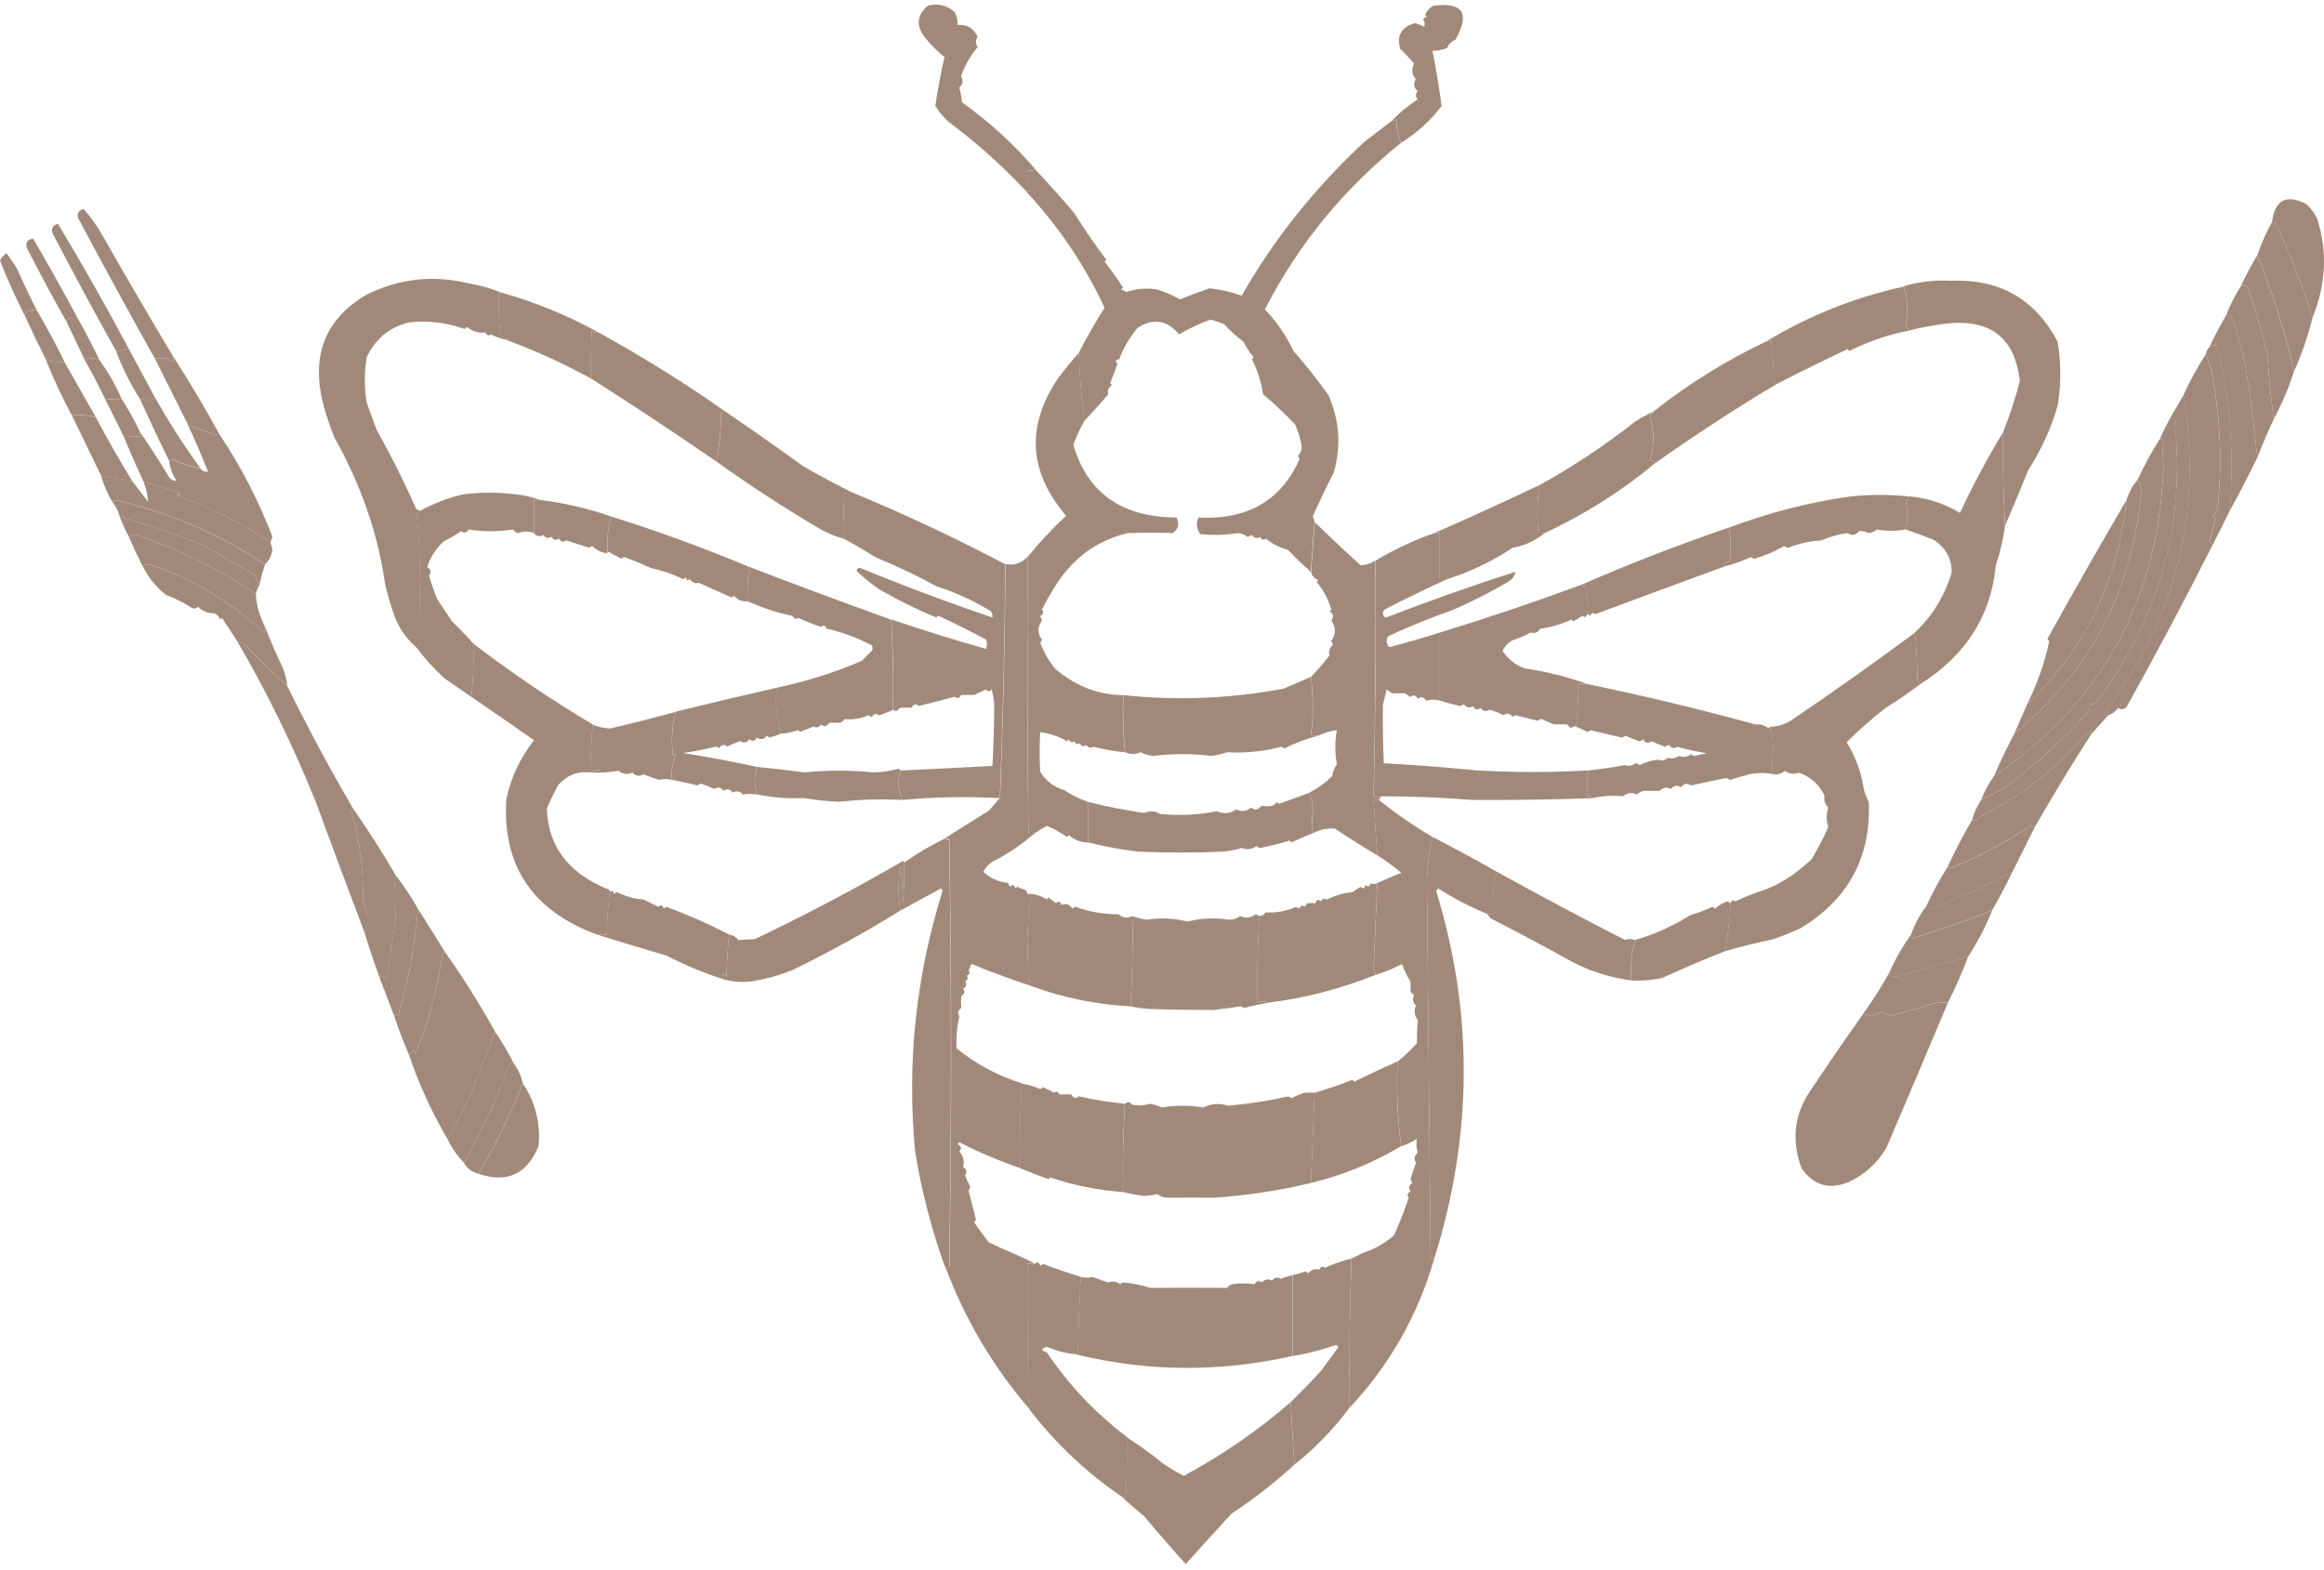 <svg width="342" height="231" viewBox="0 0 342 231" fill="none" xmlns="http://www.w3.org/2000/svg">
<path fill-rule="evenodd" clip-rule="evenodd" d="M152.276 24.802C152.086 25.042 151.808 25.143 151.467 25.068C151.113 25.169 151.075 25.902 151.328 27.241C151.985 27.886 151.846 28.151 150.924 28.05C147.436 24.335 143.645 20.948 139.539 17.89C138.806 17.195 138.174 16.425 137.643 15.591C137.997 13.177 138.439 10.789 138.995 8.413C137.972 7.579 137.024 6.619 136.152 5.57C134.762 3.814 134.901 2.234 136.556 0.832C138.048 0.465 139.362 0.781 140.486 1.78C140.815 2.373 140.954 3.005 140.891 3.675C142.293 3.561 143.291 4.155 143.873 5.431C143.532 5.911 143.532 6.417 143.873 6.922C142.736 8.287 141.927 9.74 141.434 11.257C141.8 11.863 141.712 12.406 141.169 12.887C141.371 13.594 141.497 14.315 141.573 15.06C145.528 17.878 149.091 21.138 152.276 24.815" fill="#A18979"/>
<path fill-rule="evenodd" clip-rule="evenodd" d="M206.195 21.011C205.714 19.962 205.487 18.787 205.512 17.486C205.335 17.688 205.108 17.776 204.83 17.751C205.967 16.576 207.231 15.54 208.621 14.63C208.279 14.238 208.279 13.834 208.621 13.417C208.039 12.899 207.951 12.318 208.355 11.661C207.761 10.966 207.673 10.195 208.09 9.361C207.471 8.603 206.788 7.882 206.056 7.187C205.487 5.241 206.22 3.978 208.216 3.397C208.696 3.523 209.151 3.7 209.568 3.94C209.733 3.561 209.682 3.207 209.429 2.853C209.568 2.664 209.758 2.525 209.973 2.449C209.884 2.36 209.796 2.272 209.707 2.184C210.074 1.451 210.516 1.008 211.059 0.832C215.305 0.313 216.354 1.981 214.18 5.848C213.599 6.075 213.182 6.48 212.967 7.061C212.272 7.352 211.552 7.491 210.794 7.465C211.35 10.195 211.792 12.912 212.146 15.59C210.516 17.764 208.532 19.571 206.182 21.011" fill="#A18979"/>
<path fill-rule="evenodd" clip-rule="evenodd" d="M25.474 52.45C25.538 53.398 25.31 53.486 24.792 52.716C24.084 52.741 23.402 52.741 22.758 52.716C18.942 45.905 15.201 39.043 11.511 32.119C11.297 31.386 11.562 30.931 12.32 30.767C13.356 31.929 14.254 33.193 15.024 34.558C18.449 40.56 21.924 46.524 25.462 52.438" fill="#A18979"/>
<path fill-rule="evenodd" clip-rule="evenodd" d="M18.966 51.364C18.322 51.503 17.69 51.591 17.071 51.629C13.886 45.943 10.765 40.156 7.72 34.292C7.518 33.585 7.796 33.13 8.529 32.94C12.168 38.98 15.643 45.121 18.966 51.364Z" fill="#A18979"/>
<path fill-rule="evenodd" clip-rule="evenodd" d="M206.195 21.012C197.742 27.785 191.057 35.96 186.142 45.526C187.86 47.333 189.263 49.367 190.337 51.629C192.157 53.714 193.875 55.887 195.48 58.136C197.122 61.826 197.388 65.617 196.288 69.521C195.189 71.657 194.153 73.818 193.167 76.029C193.332 76.282 193.433 76.547 193.433 76.838C193.256 79.276 193.066 81.715 192.889 84.154C191.714 83.105 190.577 82.031 189.503 80.906C188.404 80.629 187.317 80.085 186.255 79.276C185.94 79.542 185.674 79.441 185.447 79.011C184.992 79.314 184.588 79.226 184.234 78.746C184.019 78.859 183.791 78.948 183.551 79.011C183.134 78.645 182.629 78.468 182.06 78.468C180.266 78.746 178.459 78.796 176.639 78.607C176.071 77.836 175.982 77.027 176.374 76.168C183.602 76.534 188.568 73.641 191.272 67.5C191.146 67.386 191.057 67.247 191.007 67.095C191.398 66.678 191.575 66.186 191.55 65.604C191.373 64.568 191.057 63.519 190.602 62.483C189.111 60.904 187.532 59.413 185.864 58.01C185.611 56.279 185.08 54.56 184.234 52.867L184.499 52.602C183.905 51.907 183.412 51.149 183.008 50.302C181.959 49.531 181.012 48.672 180.165 47.724C179.508 47.434 178.838 47.206 178.131 47.042C176.513 47.623 174.984 48.343 173.518 49.203C171.749 47.093 169.715 46.777 167.415 48.255C166.189 49.721 165.292 51.262 164.711 52.867C164.155 52.956 164.054 53.183 164.446 53.55C164.105 54.51 163.751 55.458 163.359 56.393C163.447 56.481 163.536 56.569 163.637 56.658C163.119 57.05 162.929 57.505 163.094 58.01C161.956 59.375 160.781 60.676 159.568 61.94C159.139 58.604 158.873 55.255 158.76 51.919C159.922 49.645 161.186 47.434 162.55 45.285C159.581 38.93 155.689 33.193 150.9 28.075C151.822 28.176 151.961 27.911 151.304 27.267C151.039 25.927 151.089 25.207 151.443 25.093C151.797 25.156 152.062 25.068 152.252 24.828C154.223 26.938 156.169 29.099 158.077 31.335C159.556 33.711 161.135 36.011 162.816 38.247C162.727 38.336 162.639 38.424 162.55 38.513C163.523 39.738 164.42 41.002 165.254 42.303C165.166 42.392 165.078 42.48 164.989 42.569C165.254 42.708 165.532 42.834 165.798 42.973C167.125 42.506 168.578 42.367 170.132 42.569C171.37 42.923 172.545 43.415 173.657 44.06C175.098 43.466 176.538 42.923 177.992 42.43C179.622 42.607 181.201 42.961 182.73 43.517C187.418 35.265 193.433 27.721 200.749 20.898C202.126 19.849 203.491 18.813 204.818 17.777C205.083 17.802 205.311 17.714 205.5 17.512C205.475 18.8 205.702 19.976 206.182 21.037" fill="#A18979"/>
<path fill-rule="evenodd" clip-rule="evenodd" d="M11.386 46.751C11.057 47.004 10.703 47.004 10.299 46.751C9.97 46.814 9.793 47.004 9.755 47.294C7.746 43.744 5.813 40.13 3.93 36.453C3.741 35.694 4.057 35.24 4.878 35.101C7.115 38.955 9.288 42.834 11.386 46.751Z" fill="#A18979"/>
<path fill-rule="evenodd" clip-rule="evenodd" d="M334.349 32.662C334.59 32.624 334.766 32.712 334.893 32.927C337.028 37.425 338.823 42.038 340.314 46.751C339.644 49.455 338.734 52.071 337.61 54.611C336.27 48.785 334.463 43.099 332.189 37.539C332.77 35.833 333.49 34.203 334.362 32.662" fill="#A18979"/>
<path fill-rule="evenodd" clip-rule="evenodd" d="M5.421 45.665C4.751 45.513 4.119 45.69 3.525 46.208C2.224 43.643 1.049 41.027 -0 38.349C0.215 37.906 0.531 37.54 0.948 37.262C1.554 38.033 2.097 38.841 2.578 39.7C3.475 41.722 4.422 43.706 5.421 45.665Z" fill="#A18979"/>
<path fill-rule="evenodd" clip-rule="evenodd" d="M340.313 46.751C338.835 42.038 337.028 37.438 334.893 32.927C334.766 32.712 334.589 32.624 334.349 32.662C334.792 29.364 336.51 28.505 339.492 30.084C340.086 30.691 340.579 31.373 340.983 32.119C342.537 37.009 342.31 41.886 340.301 46.751" fill="#A18979"/>
<path fill-rule="evenodd" clip-rule="evenodd" d="M332.176 37.54C334.451 43.099 336.245 48.786 337.597 54.611C336.814 57.075 335.815 59.413 334.615 61.662C334.185 58.49 333.869 55.319 333.667 52.172C332.884 48.76 331.886 45.425 330.685 42.152C330.42 41.975 330.104 41.975 329.737 42.152C330.483 40.56 331.292 39.031 332.176 37.552" fill="#A18979"/>
<path fill-rule="evenodd" clip-rule="evenodd" d="M73.428 42.961C73.378 44.944 73.428 46.941 73.567 48.925C73.744 49.531 74.148 49.847 74.793 49.873C74.73 49.986 74.641 50.024 74.528 50.012C73.719 49.86 72.948 49.582 72.228 49.203C71.912 49.456 71.647 49.367 71.419 48.938C70.459 49.051 69.549 48.786 68.715 48.129C68.601 48.255 68.462 48.344 68.311 48.394C65.67 47.459 62.966 47.143 60.186 47.446C57.292 48.167 55.22 49.885 53.956 52.589C53.602 54.788 53.602 57.012 53.956 59.223C54.424 60.588 54.929 61.94 55.447 63.292C57.583 67.096 59.516 70.975 61.272 74.942C61.626 78.329 61.803 81.766 61.816 85.241C61.765 88.488 61.727 91.748 61.677 94.996C61.576 95.147 61.437 95.236 61.272 95.261C59.895 94.099 58.859 92.658 58.151 90.927C57.557 89.284 57.052 87.616 56.66 85.91C55.624 78.556 53.135 71.379 49.205 64.366C48.384 62.357 47.752 60.361 47.31 58.402C45.97 51.755 48.181 46.739 53.944 43.365C58.783 40.964 63.837 40.421 69.119 41.735C70.636 41.988 72.089 42.392 73.454 42.948" fill="#A18979"/>
<path fill-rule="evenodd" clip-rule="evenodd" d="M295.063 77.369C294.798 72.782 294.709 68.182 294.798 63.545C295.745 61.144 296.567 58.655 297.237 56.09C296.516 49.557 292.725 46.752 285.851 47.687C284.209 47.914 282.579 48.23 280.974 48.634C280.848 48.382 280.671 48.154 280.431 47.952C280.848 45.981 280.759 44.035 280.165 42.127C282.377 41.457 284.689 41.192 287.077 41.318C294.242 41.015 299.473 43.997 302.796 50.264C303.327 53.423 303.327 56.582 302.796 59.741C301.836 63.039 300.396 66.198 298.462 69.218C297.35 71.973 296.226 74.69 295.076 77.343" fill="#A18979"/>
<path fill-rule="evenodd" clip-rule="evenodd" d="M73.427 42.961C78.558 44.376 83.435 46.36 88.06 48.925C87.706 48.975 87.39 48.874 87.112 48.66C86.973 51.01 86.935 53.347 86.973 55.71C82.854 53.461 78.697 51.566 74.514 50.024C74.628 50.037 74.729 49.999 74.779 49.885C74.147 49.86 73.731 49.544 73.554 48.938C73.415 46.954 73.377 44.97 73.415 42.973" fill="#A18979"/>
<path fill-rule="evenodd" clip-rule="evenodd" d="M334.614 61.662C333.755 63.519 332.934 65.415 332.175 67.348C331.784 62.913 331.202 58.389 330.419 53.802C329.914 51.212 329.193 48.684 328.246 46.22C328.069 46.423 327.841 46.511 327.563 46.486C328.144 44.969 328.865 43.529 329.737 42.152C330.103 41.975 330.419 41.975 330.684 42.152C331.885 45.437 332.883 48.773 333.666 52.172C333.869 55.318 334.184 58.477 334.614 61.662Z" fill="#A18979"/>
<path fill-rule="evenodd" clip-rule="evenodd" d="M280.152 42.151C280.746 44.059 280.847 46.005 280.418 47.977C280.658 48.166 280.835 48.393 280.961 48.659C278.042 49.19 275.111 50.188 272.154 51.641C272.065 51.553 271.977 51.464 271.888 51.376C268.376 53.031 264.901 54.749 261.451 56.518C261.287 56.493 261.148 56.392 261.047 56.253C260.996 54.168 260.87 52.096 260.642 50.023C260.39 50.2 260.124 50.289 259.834 50.301C266.152 46.46 272.925 43.756 280.152 42.176" fill="#A18979"/>
<path fill-rule="evenodd" clip-rule="evenodd" d="M11.385 46.751C12.535 48.786 13.622 50.858 14.633 52.981C13.913 52.614 13.192 52.614 12.472 52.981C11.562 51.073 10.652 49.177 9.768 47.295C9.806 47.004 9.983 46.815 10.311 46.751C10.716 47.004 11.069 47.004 11.398 46.751" fill="#A18979"/>
<path fill-rule="evenodd" clip-rule="evenodd" d="M5.42 45.664C6.874 48.128 8.226 50.656 9.489 53.246C8.617 53.297 7.72 53.208 6.785 52.981C5.711 50.858 4.624 48.596 3.538 46.208C4.131 45.69 4.763 45.513 5.433 45.664" fill="#A18979"/>
<path fill-rule="evenodd" clip-rule="evenodd" d="M332.175 67.348C330.886 70.014 329.534 72.63 328.106 75.208C328.827 66.982 328.195 58.857 326.211 50.82C325.819 50.808 325.453 50.896 325.124 51.086C325.87 49.506 326.678 47.965 327.563 46.473C327.828 46.499 328.056 46.41 328.245 46.208C329.193 48.672 329.913 51.199 330.419 53.79C331.202 58.377 331.783 62.9 332.175 67.335" fill="#A18979"/>
<path fill-rule="evenodd" clip-rule="evenodd" d="M324.594 52.172C325.023 53.095 325.352 54.093 325.541 55.154C326.754 61.561 327.02 68.069 326.35 74.665C326.262 75.195 326.047 75.638 325.668 76.016C325.731 76.181 325.819 76.307 325.933 76.421C325.769 77.533 325.503 78.62 325.124 79.668C325.276 79.858 325.453 79.997 325.668 80.073C321.586 88.172 317.341 96.158 312.931 104.056C312.526 104.422 312.122 104.473 311.705 104.195C311.313 104.726 310.82 105.079 310.214 105.282C309.797 105.282 309.658 105.092 309.809 104.738C320.297 90.788 324.139 75.258 321.321 58.136C322.269 56.052 323.355 54.068 324.568 52.172" fill="#A18979"/>
<path fill-rule="evenodd" clip-rule="evenodd" d="M88.06 48.925C94.517 52.463 100.747 56.355 106.749 60.575C106.483 60.55 106.256 60.638 106.066 60.841C106.104 63.292 105.877 65.642 105.384 67.891C99.205 63.646 93.064 59.577 86.961 55.698C86.91 53.347 86.961 50.997 87.1 48.66C87.378 48.887 87.694 48.975 88.047 48.925" fill="#A18979"/>
<path fill-rule="evenodd" clip-rule="evenodd" d="M14.633 52.981C15.921 54.75 16.995 56.645 17.88 58.667C17.096 58.819 16.288 58.819 15.441 58.667C14.519 56.747 13.533 54.851 12.459 52.981C13.179 52.615 13.9 52.615 14.62 52.981" fill="#A18979"/>
<path fill-rule="evenodd" clip-rule="evenodd" d="M18.966 51.363C20.23 53.713 21.494 56.063 22.757 58.414C22.681 58.73 22.454 58.907 22.075 58.957C21.582 58.831 21.076 58.742 20.584 58.692C19.219 56.556 18.044 54.206 17.058 51.641C17.677 51.59 18.309 51.502 18.954 51.376" fill="#A18979"/>
<path fill-rule="evenodd" clip-rule="evenodd" d="M261.464 56.506C255.551 60.032 249.586 63.911 243.584 68.157C243.382 67.954 243.104 67.815 242.776 67.752C243.129 66.741 243.306 65.655 243.319 64.505C243.319 63.355 243.129 62.268 242.776 61.257C243.016 61.068 243.192 60.84 243.319 60.575C248.411 56.531 253.92 53.107 259.847 50.277C260.137 50.277 260.415 50.175 260.655 50.011C260.883 52.084 261.022 54.156 261.06 56.241C261.161 56.392 261.3 56.481 261.464 56.506Z" fill="#A18979"/>
<path fill-rule="evenodd" clip-rule="evenodd" d="M6.774 52.981C7.709 53.208 8.606 53.309 9.478 53.246C11.007 55.938 12.536 58.654 14.077 61.371C12.877 61.068 11.714 60.98 10.552 61.106C9.149 58.465 7.873 55.761 6.761 52.981" fill="#A18979"/>
<path fill-rule="evenodd" clip-rule="evenodd" d="M321.346 58.136C324.151 75.258 320.31 90.788 309.835 104.738C309.696 105.092 309.835 105.269 310.239 105.282C309.418 106.191 308.609 107.089 307.8 107.986C307.838 107.746 307.75 107.569 307.535 107.442C302.961 112.851 297.59 117.096 291.411 120.179C291.108 120.596 290.704 120.773 290.186 120.723C290.476 119.661 290.931 118.676 291.538 117.741C292.814 117.147 294.09 116.464 295.329 115.706C299.688 112.434 303.706 108.769 307.383 104.738C307.522 104.384 307.56 104.031 307.522 103.652C307.876 103.702 308.192 103.614 308.47 103.386C317.821 90.876 321.662 76.977 319.981 61.662C319.792 61.561 319.615 61.472 319.438 61.397C320.07 60.31 320.702 59.223 321.333 58.149" fill="#A18979"/>
<path fill-rule="evenodd" clip-rule="evenodd" d="M25.474 52.45C27.875 56.165 30.125 59.956 32.247 63.835C32.083 63.861 31.944 63.962 31.843 64.101C30.44 63.583 29.038 63.039 27.648 62.471C26.018 59.21 24.388 55.95 22.77 52.715C23.415 52.741 24.097 52.741 24.805 52.715C25.323 53.486 25.55 53.398 25.487 52.45" fill="#A18979"/>
<path fill-rule="evenodd" clip-rule="evenodd" d="M328.119 75.207C327.297 76.85 326.489 78.48 325.68 80.085C325.465 80.009 325.288 79.87 325.137 79.681C325.516 78.619 325.794 77.532 325.945 76.433C325.819 76.319 325.73 76.18 325.68 76.029C326.046 75.65 326.274 75.195 326.362 74.677C327.032 68.081 326.767 61.573 325.554 55.167C325.364 54.105 325.035 53.107 324.606 52.185C324.656 51.742 324.833 51.376 325.149 51.098C325.478 50.896 325.832 50.807 326.236 50.833C328.22 58.869 328.852 66.994 328.131 75.22" fill="#A18979"/>
<path fill-rule="evenodd" clip-rule="evenodd" d="M15.441 58.68C16.288 58.831 17.096 58.831 17.88 58.68C18.903 60.247 19.8 61.864 20.584 63.557C20.559 63.823 20.647 64.05 20.849 64.24C19.952 64.29 19.042 64.24 18.145 64.101C17.248 62.306 16.351 60.512 15.441 58.68Z" fill="#A18979"/>
<path fill-rule="evenodd" clip-rule="evenodd" d="M319.451 61.383C319.628 61.472 319.805 61.56 319.994 61.649C321.675 76.964 317.833 90.876 308.483 103.373C308.205 103.6 307.889 103.689 307.535 103.638C307.573 104.005 307.535 104.371 307.396 104.725C303.719 108.769 299.701 112.42 295.341 115.693C294.09 116.451 292.827 117.134 291.551 117.728C292.031 116.451 292.663 115.276 293.446 114.202C309.355 103.348 317.669 88.172 318.377 68.687C318.276 67.322 318.276 66.008 318.377 64.757C318.213 64.631 318.036 64.593 317.833 64.618C318.326 63.494 318.87 62.407 319.464 61.371" fill="#A18979"/>
<path fill-rule="evenodd" clip-rule="evenodd" d="M14.088 61.384C15.794 64.606 17.601 67.765 19.509 70.873C17.993 70.532 16.451 70.254 14.91 70.065C13.419 66.994 11.978 64.012 10.576 61.118C11.726 61.005 12.901 61.093 14.101 61.384" fill="#A18979"/>
<path fill-rule="evenodd" clip-rule="evenodd" d="M22.757 58.401C24.804 62.053 27.066 65.579 29.53 68.965C28.127 68.674 26.775 68.232 25.461 67.613C25.272 67.714 25.095 67.802 24.918 67.878C23.427 64.846 21.986 61.775 20.584 58.667C21.076 58.73 21.582 58.818 22.075 58.932C22.454 58.882 22.669 58.705 22.757 58.389" fill="#A18979"/>
<path fill-rule="evenodd" clip-rule="evenodd" d="M317.821 64.631C318.024 64.593 318.2 64.631 318.365 64.77C318.264 66.021 318.264 67.335 318.365 68.7C317.657 88.185 309.355 103.361 293.434 114.215C294.356 112.08 295.355 110.007 296.416 107.986C307.611 98.787 313.841 86.871 315.117 72.226C315.117 71.556 314.928 71.025 314.574 70.596C315.522 68.523 316.608 66.539 317.821 64.631Z" fill="#A18979"/>
<path fill-rule="evenodd" clip-rule="evenodd" d="M106.748 60.575C110.564 63.165 114.368 65.832 118.133 68.574C120.534 69.964 122.973 71.265 125.45 72.503C125.007 72.44 124.603 72.529 124.237 72.769C124.123 75.018 124.072 77.191 124.098 79.276C122.859 78.922 121.684 78.43 120.572 77.785C115.24 74.639 110.185 71.341 105.396 67.891C105.889 65.655 106.116 63.304 106.079 60.84C106.255 60.638 106.483 60.55 106.761 60.575" fill="#A18979"/>
<path fill-rule="evenodd" clip-rule="evenodd" d="M243.307 60.575C243.18 60.827 243.003 61.055 242.763 61.257C243.117 62.268 243.294 63.355 243.307 64.504C243.307 65.654 243.117 66.741 242.763 67.752C243.104 67.815 243.37 67.954 243.572 68.156C238.72 72.213 233.299 75.65 227.322 78.455C226.968 78.505 226.652 78.404 226.374 78.189C226.16 75.915 226.21 73.666 226.513 71.416C231.467 68.674 236.155 65.566 240.602 62.066C241.474 61.497 242.384 60.992 243.307 60.575Z" fill="#A18979"/>
<path fill-rule="evenodd" clip-rule="evenodd" d="M27.634 62.47C29.024 63.039 30.427 63.582 31.829 64.1C31.93 63.949 32.069 63.86 32.234 63.835C35.431 68.586 38.046 73.653 40.093 79.011C39.942 79.327 39.853 79.592 39.828 79.82C35.544 76.964 30.945 74.652 26.004 72.908C26.724 72.731 26.724 72.541 26.004 72.364C24.362 71.897 22.732 71.391 21.127 70.873C20.091 68.662 19.092 66.4 18.145 64.1C19.054 64.24 19.952 64.277 20.849 64.24C20.647 64.063 20.558 63.835 20.583 63.557C22.049 65.667 23.452 67.828 24.779 70.065C25.082 70.558 25.486 70.785 25.992 70.747C25.385 69.888 25.031 68.94 24.905 67.904C25.082 67.816 25.259 67.727 25.448 67.639C26.762 68.258 28.114 68.713 29.517 68.991C29.82 69.344 30.174 69.483 30.604 69.395C29.681 67.045 28.696 64.745 27.622 62.483" fill="#A18979"/>
<path fill-rule="evenodd" clip-rule="evenodd" d="M314.574 70.596C314.928 71.013 315.105 71.556 315.117 72.226C313.841 86.871 307.612 98.799 296.416 107.986C297.048 106.545 297.68 105.092 298.312 103.652C306.79 95.628 311.668 85.607 312.944 73.578C313.273 72.466 313.816 71.468 314.574 70.596Z" fill="#A18979"/>
<path fill-rule="evenodd" clip-rule="evenodd" d="M14.898 70.052C16.453 70.241 17.982 70.519 19.498 70.861C20.256 71.833 21.027 72.832 21.798 73.843C21.722 72.832 21.494 71.833 21.115 70.861C22.72 71.379 24.35 71.884 25.993 72.352C26.713 72.528 26.713 72.718 25.993 72.895C30.921 74.639 35.533 76.938 39.816 79.807C39.918 80.161 40.006 80.527 40.082 80.894C39.956 81.765 39.602 82.486 38.995 83.054C32.235 78.556 24.881 75.397 16.907 73.577C16.806 73.729 16.667 73.817 16.503 73.843C15.821 72.655 15.277 71.379 14.873 70.052" fill="#A18979"/>
<path fill-rule="evenodd" clip-rule="evenodd" d="M79.392 73.577H78.583C78.609 75.258 78.609 76.888 78.583 78.455C77.8 78.151 77.029 78.151 76.283 78.455C75.942 78.379 75.677 78.202 75.475 77.911C73.301 78.278 71.141 78.278 68.967 77.911C68.677 78.429 68.31 78.518 67.88 78.177C67.16 78.669 66.314 79.162 65.303 79.668C64.153 80.729 63.331 81.993 62.864 83.459C63.407 83.787 63.508 84.191 63.142 84.684C63.471 85.885 63.875 87.06 64.355 88.21C65.075 89.296 65.796 90.37 66.528 91.457C67.615 92.506 68.664 93.593 69.65 94.704C69.738 97.346 69.65 99.961 69.371 102.564C67.969 101.591 66.655 100.681 65.442 99.86C63.862 98.419 62.46 96.878 61.247 95.248C61.411 95.223 61.55 95.134 61.651 94.983C61.702 91.735 61.739 88.475 61.79 85.228C61.79 81.753 61.6 78.328 61.247 74.929C61.423 75.018 61.6 75.106 61.79 75.195C63.799 74.082 65.922 73.274 68.159 72.756C70.774 72.427 73.339 72.427 75.879 72.756C77.067 72.857 78.242 73.135 79.404 73.564" fill="#A18979"/>
<path fill-rule="evenodd" clip-rule="evenodd" d="M280.974 73.034C280.848 73.287 280.671 73.514 280.431 73.717C280.785 75.119 280.785 76.522 280.431 77.912C278.978 78.19 277.575 78.19 276.236 77.912C275.882 78.203 275.478 78.379 275.023 78.455C274.492 78.203 273.987 78.114 273.532 78.19C273.077 78.796 272.534 78.885 271.902 78.455C270.524 78.632 269.21 78.999 267.972 79.542C266.43 79.605 264.8 79.972 263.094 80.629C262.918 80.54 262.728 80.452 262.551 80.363C261.148 81.172 259.657 81.804 258.078 82.259C257.964 82.132 257.825 82.044 257.674 81.993C256.347 82.587 255.083 83.029 253.883 83.345C253.858 83.181 253.756 83.042 253.617 82.941C253.959 82.853 254.275 82.726 254.565 82.537C254.793 80.856 254.742 79.239 254.426 77.659C260.188 75.473 266.14 73.931 272.306 73.06C275.174 72.769 278.055 72.769 280.974 73.06" fill="#A18979"/>
<path fill-rule="evenodd" clip-rule="evenodd" d="M79.392 73.578C82.93 73.982 86.456 74.803 89.956 76.017C89.451 77.659 89.274 79.378 89.413 81.159C89.425 81.273 89.388 81.374 89.274 81.425C88.516 81.311 87.795 80.957 87.113 80.338C86.999 80.465 86.86 80.553 86.709 80.603C85.572 80.262 84.434 79.909 83.322 79.517C82.893 79.845 82.526 79.757 82.236 79.251C81.806 79.58 81.439 79.492 81.149 78.986C80.694 79.289 80.29 79.201 79.936 78.721C79.418 79.049 78.963 78.961 78.584 78.455C78.609 76.888 78.609 75.258 78.584 73.578H79.392Z" fill="#A18979"/>
<path fill-rule="evenodd" clip-rule="evenodd" d="M294.786 63.557C294.698 68.182 294.786 72.794 295.052 77.381C294.837 79.213 294.382 81.159 293.699 83.206C293.017 90.598 289.315 96.423 282.592 100.681C282.403 100.568 282.264 100.391 282.188 100.138C282.138 97.75 282.011 95.4 281.784 93.1C284.361 90.648 286.168 87.717 287.205 84.293C287.255 82.233 286.358 80.603 284.5 79.415C282.946 78.808 281.594 78.316 280.432 77.924C280.785 76.521 280.785 75.119 280.432 73.729C280.672 73.539 280.849 73.312 280.975 73.046C283.641 73.287 286.13 74.095 288.43 75.485C290.351 71.379 292.474 67.398 294.799 63.569" fill="#A18979"/>
<path fill-rule="evenodd" clip-rule="evenodd" d="M39.02 83.067C38.666 84.04 38.388 85.038 38.211 86.049C37.971 85.569 37.693 85.064 37.402 84.558C34.862 83.105 32.335 81.665 29.82 80.224C25.828 78.619 21.759 77.217 17.627 76.029C17.412 75.258 17.046 74.538 16.54 73.868C16.704 73.843 16.843 73.742 16.944 73.603C24.905 75.422 32.272 78.594 39.032 83.092" fill="#A18979"/>
<path fill-rule="evenodd" clip-rule="evenodd" d="M226.514 71.417C226.211 73.666 226.173 75.915 226.375 78.19C226.653 78.417 226.969 78.506 227.323 78.455C225.882 79.605 224.303 80.325 222.584 80.616C219.551 82.638 216.342 84.167 212.968 85.228H211.881V78.455H211.073C216.215 76.193 221.371 73.856 226.514 71.404" fill="#A18979"/>
<path fill-rule="evenodd" clip-rule="evenodd" d="M158.77 51.907C158.884 55.243 159.15 58.591 159.579 61.927C158.909 63.14 158.379 64.316 157.949 65.453C160.021 72.554 165.076 76.118 173.125 76.156C173.592 77.091 173.416 77.861 172.582 78.455C170.383 78.379 168.172 78.379 165.948 78.455C161.538 79.517 158.05 81.993 155.51 85.91C154.651 87.237 153.931 88.501 153.337 89.701C153.653 90.08 153.564 90.396 153.072 90.649C153.185 90.864 153.274 91.091 153.337 91.331C152.655 92.279 152.655 93.227 153.337 94.174C153.286 94.339 153.185 94.465 153.072 94.579C153.602 96.019 154.373 97.321 155.371 98.509C158.341 100.998 161.639 102.274 165.265 102.299C165.19 105.117 165.278 107.91 165.543 110.702C163.976 110.576 162.448 110.311 160.931 109.894C160.539 110.159 160.173 110.071 159.844 109.628C159.465 109.944 159.15 109.856 158.897 109.363C158.581 109.628 158.316 109.527 158.088 109.098C157.772 109.363 157.507 109.262 157.279 108.832C157.191 108.921 157.102 109.009 157.014 109.098C155.801 108.377 154.487 107.922 153.084 107.746C152.958 109.767 152.958 111.713 153.084 113.571C153.893 114.923 155.068 115.833 156.61 116.275C157.608 116.957 158.783 117.539 160.135 118.031C160.11 120.078 160.11 122.062 160.135 123.996C159.048 123.983 158.101 123.616 157.292 122.909C157.204 122.997 157.115 123.086 157.027 123.174C156.104 122.517 155.106 121.974 154.045 121.544C153.438 121.873 152.844 122.239 152.288 122.631C151.96 122.315 151.644 122.315 151.34 122.631C151.201 109.085 151.164 95.539 151.201 81.993C152.933 79.845 154.841 77.823 156.888 75.903C151.378 69.446 150.974 62.723 155.662 55.723C156.648 54.384 157.684 53.12 158.783 51.932" fill="#A18979"/>
<path fill-rule="evenodd" clip-rule="evenodd" d="M193.458 76.825C195.669 78.985 197.931 81.108 200.231 83.193C200.989 83.168 201.722 82.94 202.391 82.511C202.48 94.085 202.391 105.647 202.126 117.197C202.455 117.411 202.808 117.411 203.213 117.197C203.124 117.374 203.036 117.563 202.947 117.74C202.657 117.702 202.391 117.74 202.139 117.879C202.328 120.533 202.505 123.199 202.682 125.878C200.572 124.627 198.5 123.325 196.453 121.948C195.303 121.859 194.229 122.087 193.205 122.63C193.079 121.543 193.079 120.419 193.205 119.244C193.205 118.271 193.016 117.411 192.662 116.666C193.9 116.022 195.025 115.213 196.048 114.227C196.137 113.583 196.364 113.002 196.731 112.471C196.427 110.803 196.427 109.135 196.731 107.454C195.783 107.568 194.873 107.833 194.026 108.263C193.647 108.301 193.294 108.263 192.94 108.124C193.294 105.294 193.294 102.438 192.94 99.595C193.9 98.596 194.797 97.56 195.644 96.474C195.48 95.88 195.656 95.336 196.187 94.844C196.048 94.692 195.96 94.515 195.922 94.3C196.617 93.302 196.617 92.304 195.922 91.318C196.326 90.775 196.238 90.32 195.656 89.966L195.922 89.701C195.48 88.184 194.759 86.832 193.748 85.632C193.837 85.543 193.925 85.455 194.026 85.367C193.42 85.164 193.053 84.76 192.94 84.153C193.117 81.715 193.306 79.276 193.483 76.837" fill="#A18979"/>
<path fill-rule="evenodd" clip-rule="evenodd" d="M17.614 76.016C21.746 77.204 25.815 78.607 29.808 80.211C32.322 81.652 34.85 83.092 37.389 84.546C37.693 85.051 37.958 85.556 38.198 86.037C37.945 86.454 37.769 86.908 37.655 87.389C32.209 83.724 26.346 80.831 20.04 78.72C19.674 78.796 19.307 78.885 18.953 78.986C18.448 78.013 17.993 77.014 17.601 76.004" fill="#A18979"/>
<path fill-rule="evenodd" clip-rule="evenodd" d="M312.944 73.578C311.668 85.607 306.79 95.64 298.312 103.652C299.765 100.733 300.851 97.662 301.559 94.44C301.496 94.276 301.407 94.149 301.294 94.036C305.097 87.149 308.989 80.338 312.944 73.578Z" fill="#A18979"/>
<path fill-rule="evenodd" clip-rule="evenodd" d="M89.956 76.016C96.754 78.152 103.438 80.59 110.009 83.332C110.034 83.674 110.211 83.901 110.552 84.015C110.413 84.154 110.287 84.28 110.148 84.419C110.009 85.771 109.971 87.123 110.009 88.488C109.289 88.589 108.606 88.324 107.974 87.679C107.886 87.768 107.798 87.856 107.709 87.945C106.079 87.224 104.449 86.504 102.832 85.771C102.326 85.936 101.871 85.746 101.48 85.228C101.202 85.531 101.025 85.443 100.936 84.963C100.822 85.089 100.683 85.177 100.532 85.228C98.927 84.457 97.347 83.914 95.793 83.598C94.606 83.055 93.304 82.511 91.864 81.968C91.699 82.018 91.573 82.119 91.459 82.233C90.764 81.892 90.082 81.525 89.425 81.146C89.286 79.365 89.463 77.646 89.968 76.004" fill="#A18979"/>
<path fill-rule="evenodd" clip-rule="evenodd" d="M211.072 78.455H211.881V85.228H212.968C209.884 86.631 206.814 88.122 203.756 89.701C203.39 90.143 203.44 90.548 203.895 90.914C210.2 88.463 216.569 86.214 223.001 84.141C222.887 84.798 222.521 85.291 221.914 85.632C219.336 87.161 216.582 88.564 213.65 89.828C210.643 90.864 207.534 92.127 204.299 93.618C203.933 94.2 203.983 94.743 204.438 95.248C206.94 94.591 209.417 93.871 211.894 93.088C211.881 96.386 211.881 99.734 211.894 103.108C211.186 102.931 210.504 102.931 209.859 103.108C209.531 102.552 209.126 102.464 208.646 102.843C208.368 102.287 208.014 102.198 207.559 102.577C207.281 102.4 207.016 102.211 206.751 102.034H204.855C204.59 101.857 204.312 101.667 204.047 101.491C203.857 102.261 203.68 103.032 203.503 103.79C203.478 106.583 203.516 109.426 203.642 112.32C208.267 112.585 212.917 112.939 217.592 113.406C217.934 114.657 217.934 115.921 217.592 117.197C217.251 117.311 216.986 117.5 216.784 117.741C212.285 117.361 207.762 117.185 203.238 117.197C202.834 117.412 202.48 117.412 202.151 117.197C202.417 105.648 202.505 94.086 202.417 82.511C205.184 80.856 208.078 79.504 211.085 78.442" fill="#A18979"/>
<path fill-rule="evenodd" clip-rule="evenodd" d="M37.655 87.401C37.718 88.956 38.161 90.585 39.007 92.279C39.045 92.569 39.007 92.835 38.868 93.087C34.092 88.677 28.633 85.379 22.479 83.193C21.949 83.054 21.405 83.016 20.849 83.054C20.18 81.728 19.548 80.376 18.954 78.986C19.308 78.885 19.674 78.796 20.041 78.72C26.346 80.831 32.209 83.724 37.655 87.389" fill="#A18979"/>
<path fill-rule="evenodd" clip-rule="evenodd" d="M125.45 72.49C133.095 75.65 140.6 79.162 147.942 83.054C147.854 94.566 147.588 106.039 147.133 117.462C142.332 117.197 137.543 117.285 132.779 117.728C132.45 117.033 132.261 116.262 132.235 115.428C132.235 114.695 132.324 114.025 132.501 113.393C137.012 113.191 141.536 112.964 146.047 112.711C146.211 109.653 146.312 106.583 146.312 103.499C146.236 102.804 146.11 102.135 145.908 101.465C145.642 101.831 145.364 101.831 145.099 101.465C144.505 101.756 143.911 102.034 143.343 102.274H141.447C141.194 102.766 140.878 102.855 140.499 102.539C138.743 103.007 136.987 103.461 135.218 103.891C134.763 103.512 134.409 103.613 134.131 104.169C133.524 104.119 132.93 104.119 132.374 104.169C132.096 104.662 131.781 104.75 131.427 104.434C131.515 99.999 131.427 95.577 131.161 91.154C135.774 92.734 140.424 94.187 145.112 95.488C145.288 95.033 145.288 94.591 145.112 94.136C142.812 92.898 140.461 91.723 138.061 90.611C137.972 90.699 137.884 90.787 137.783 90.876C135.041 89.751 132.286 88.399 129.519 86.807C128.306 85.999 127.181 85.101 126.132 84.103C126.019 83.8 126.158 83.623 126.537 83.56C132.968 86.213 139.476 88.652 146.047 90.876C146.097 90.522 145.996 90.206 145.781 89.928C143.166 88.349 140.499 87.136 137.783 86.276C135.142 84.798 132.21 83.408 128.975 82.081C127.371 81.083 125.753 80.135 124.098 79.238C124.073 77.153 124.11 74.98 124.237 72.731C124.603 72.49 125.008 72.402 125.463 72.465" fill="#A18979"/>
<path fill-rule="evenodd" clip-rule="evenodd" d="M254.414 77.646C254.73 79.226 254.768 80.843 254.553 82.524C254.262 82.713 253.946 82.852 253.605 82.928C253.757 83.029 253.845 83.168 253.87 83.333C247.527 85.645 241.159 87.995 234.765 90.383C234.449 90.118 234.183 90.219 233.956 90.649C233.855 90.497 233.716 90.409 233.552 90.383C233.577 90.219 233.678 90.08 233.817 89.979C233.64 88.678 233.463 87.376 233.274 86.049C233.021 86.34 232.844 86.34 232.73 86.049C239.819 82.966 247.034 80.161 254.401 77.646" fill="#A18979"/>
<path fill-rule="evenodd" clip-rule="evenodd" d="M20.862 83.067C21.405 83.016 21.949 83.067 22.492 83.206C28.646 85.392 34.105 88.69 38.881 93.1C39.007 92.847 39.058 92.569 39.02 92.291C39.791 94.288 40.65 96.272 41.598 98.256C41.964 99.127 42.192 100.025 42.28 100.96C40.081 98.9 37.921 96.777 35.773 94.591C35.52 94.465 35.242 94.414 34.964 94.452C34.206 93.29 33.435 92.115 32.664 90.927C32.576 91.015 32.487 91.104 32.399 91.205C32.26 90.712 31.944 90.396 31.451 90.257C30.554 90.244 29.783 89.928 29.151 89.309C28.861 89.587 28.545 89.625 28.204 89.448C27.016 88.677 25.752 88.046 24.413 87.553C22.884 86.327 21.709 84.849 20.887 83.08" fill="#A18979"/>
<path fill-rule="evenodd" clip-rule="evenodd" d="M110.01 83.333C117.023 86.037 124.074 88.653 131.137 91.192C131.403 95.602 131.491 100.038 131.403 104.473C130.733 104.776 130.051 105.054 129.368 105.282C128.939 104.953 128.572 105.041 128.282 105.547C128.13 105.408 127.953 105.319 127.738 105.282C126.614 105.774 125.489 105.951 124.352 105.825C124.162 106.04 123.935 106.229 123.67 106.368C123.126 106.368 122.595 106.368 122.039 106.368C121.711 106.912 121.307 107.013 120.826 106.634C120.498 107.076 120.144 107.164 119.74 106.899C119.057 107.202 118.375 107.468 117.705 107.708C117.617 107.619 117.528 107.531 117.44 107.442C116.619 107.746 115.759 107.922 114.862 107.986C114.407 106.04 114.142 104.005 114.054 101.882C114.256 101.706 114.344 101.478 114.332 101.2C118.615 100.303 122.772 99.001 126.791 97.27L128.282 95.779C128.459 95.514 128.459 95.236 128.282 94.971C126.02 93.795 123.796 92.974 121.648 92.532C121.458 92.026 121.193 91.925 120.839 92.266C119.677 91.875 118.552 91.42 117.453 90.914C117.137 91.18 116.871 91.079 116.644 90.649C114.508 90.219 112.284 89.487 110.01 88.488C109.959 87.136 110.01 85.772 110.149 84.419C110.288 84.28 110.427 84.154 110.553 84.015C110.212 83.901 110.035 83.674 110.01 83.333Z" fill="#A18979"/>
<path fill-rule="evenodd" clip-rule="evenodd" d="M232.742 86.036C232.856 86.327 233.033 86.327 233.286 86.036C233.475 87.363 233.652 88.665 233.829 89.966C233.677 90.067 233.589 90.206 233.564 90.37C233.425 90.838 233.197 90.926 232.881 90.636C232.426 90.901 231.984 91.179 231.529 91.444C231.441 91.356 231.352 91.267 231.264 91.179C229.634 91.912 228.105 92.354 226.652 92.531C226.285 93.1 225.843 93.277 225.3 93.075C224.39 93.542 223.442 93.946 222.457 94.288C221.875 94.667 221.42 95.159 221.104 95.779C221.913 96.992 222.987 97.851 224.352 98.356C227.549 98.837 230.619 99.607 233.564 100.656H232.212C232.3 102.779 232.212 104.864 231.946 106.886C231.656 106.886 231.378 106.987 231.137 107.151C230.961 106.974 230.771 106.785 230.594 106.608H228.699C228.08 106.38 227.448 106.102 226.803 105.799C226.626 105.887 226.437 105.976 226.26 106.064C225.173 105.799 224.087 105.521 223.013 105.256C222.848 105.319 222.722 105.407 222.608 105.521C222.229 104.965 221.774 104.877 221.256 105.256C220.549 104.902 219.879 104.636 219.222 104.447C218.704 104.775 218.249 104.687 217.87 104.182C217.415 104.561 217.061 104.46 216.783 103.916C216.265 104.245 215.823 104.156 215.431 103.651C215.254 103.739 215.064 103.828 214.888 103.916C213.851 103.676 212.853 103.411 211.905 103.108C211.893 99.721 211.893 96.385 211.905 93.087C218.918 90.939 225.881 88.589 232.768 86.036" fill="#A18979"/>
<path fill-rule="evenodd" clip-rule="evenodd" d="M281.783 93.088C282.01 95.387 282.136 97.738 282.187 100.139C282.263 100.391 282.402 100.568 282.591 100.682C280.936 101.92 279.23 103.095 277.448 104.207C275.477 105.749 273.582 107.417 271.762 109.224C273.051 111.41 273.872 113.571 274.201 115.731C274.327 116.477 274.593 117.235 275.01 118.031C275.351 126.156 272.002 132.348 264.989 136.594C263.663 137.213 262.31 137.756 260.921 138.224C258.545 138.729 256.195 139.323 253.87 139.98C254.274 137.642 254.539 135.292 254.678 132.929C254.817 132.462 255.045 132.373 255.361 132.664C256.409 132.158 257.496 131.703 258.608 131.312C261.375 130.503 264.042 128.886 266.607 126.434C267.567 124.817 268.388 123.237 269.045 121.696C268.742 120.836 268.742 119.889 269.045 118.853C268.54 118.297 268.363 117.715 268.502 117.096C267.706 115.441 266.442 114.304 264.711 113.71C264.004 114 263.321 113.912 262.677 113.444C262.247 113.811 261.754 113.988 261.186 113.988C261.161 113.646 260.984 113.419 260.643 113.305C260.946 111.562 260.996 109.805 260.782 108.023C260.352 107.657 260.402 107.303 260.921 106.937C261.894 106.848 262.803 106.532 263.625 105.989C269.778 101.832 275.831 97.535 281.783 93.126" fill="#A18979"/>
<path fill-rule="evenodd" clip-rule="evenodd" d="M69.637 94.717C75.285 99.026 81.148 103.007 87.251 106.633C87.011 108.693 86.923 110.778 86.986 112.863C87.504 112.787 87.959 112.926 88.338 113.267C87.744 113.318 87.201 113.457 86.708 113.671C84.913 113.495 83.385 114.126 82.108 115.567C81.477 116.767 80.946 117.905 80.478 118.953C80.63 124.437 83.524 128.355 89.147 130.743C89.286 131.071 89.475 131.387 89.69 131.69C89.475 133.611 89.336 135.544 89.286 137.516C88.843 137.617 88.35 137.617 87.794 137.516C78.317 134.003 73.895 127.369 74.514 117.601C75.171 114.48 76.523 111.587 78.583 108.933C75.626 106.861 72.555 104.738 69.371 102.564C69.637 99.974 69.725 97.346 69.637 94.705" fill="#A18979"/>
<path fill-rule="evenodd" clip-rule="evenodd" d="M192.914 99.595C193.268 102.451 193.268 105.294 192.914 108.124C193.268 108.263 193.622 108.301 194.001 108.263C192.245 108.718 190.577 109.35 188.985 110.159C188.871 110.032 188.732 109.944 188.58 109.893C185.952 110.588 183.286 110.866 180.594 110.702C179.849 110.955 179.078 111.132 178.295 111.245C175.451 110.892 172.608 110.892 169.765 111.245C169.083 111.195 168.451 111.018 167.87 110.702C167.099 111.043 166.328 111.043 165.57 110.702C165.317 107.922 165.216 105.117 165.305 102.299C173.215 103.133 181.075 102.817 188.871 101.351C190.248 100.783 191.6 100.202 192.94 99.595" fill="#A18979"/>
<path fill-rule="evenodd" clip-rule="evenodd" d="M99.433 104.738C98.864 106.836 98.738 108.997 99.028 111.246C99.205 110.917 99.344 110.917 99.433 111.246C98.927 112.358 98.75 113.533 98.889 114.771C98.232 114.62 97.601 114.62 96.994 114.771C96.236 114.531 95.465 114.266 94.694 113.963C94.1 114.304 93.557 114.215 93.064 113.697C92.331 114.038 91.649 113.95 91.03 113.432C89.589 113.672 88.149 113.76 86.696 113.697C87.176 113.482 87.719 113.343 88.326 113.293C87.947 112.952 87.492 112.813 86.974 112.889C86.91 110.804 86.999 108.719 87.239 106.659C88.111 107 88.97 107.19 89.817 107.202C92.951 106.469 96.16 105.661 99.433 104.764" fill="#A18979"/>
<path fill-rule="evenodd" clip-rule="evenodd" d="M34.951 94.439C35.242 94.401 35.507 94.439 35.76 94.578C37.895 96.764 40.069 98.887 42.267 100.947C45.3 107.101 48.547 113.153 52.022 119.105C51.858 119.219 51.757 119.395 51.757 119.648C52.995 123.982 53.538 128.367 53.387 132.79C54.183 134.192 54.271 135.683 53.652 137.263C51.239 130.894 48.85 124.475 46.475 118.031C43.152 109.767 39.31 101.907 34.964 94.465" fill="#A18979"/>
<path fill-rule="evenodd" clip-rule="evenodd" d="M114.343 101.212C114.368 101.478 114.28 101.705 114.078 101.895C114.166 104.018 114.431 106.052 114.886 107.985C114.381 108.2 113.85 108.377 113.256 108.529C113.105 108.465 112.966 108.39 112.852 108.263C112.435 108.832 111.942 108.92 111.361 108.529C111.096 109.085 110.729 109.173 110.274 108.794C109.883 109.312 109.428 109.4 108.922 109.059C108.303 109.274 107.671 109.552 107.027 109.868C106.534 109.502 106.13 109.59 105.801 110.133C105.687 110.007 105.548 109.919 105.397 109.868C103.792 110.272 102.162 110.588 100.519 110.816C104.133 111.397 107.747 112.067 111.361 112.85C111.007 114.177 111.007 115.529 111.361 116.919C110.716 116.818 110.047 116.818 109.327 116.919C108.872 116.439 108.379 116.35 107.835 116.641C107.444 116.123 107.002 116.034 106.483 116.376C106.092 115.858 105.649 115.769 105.131 116.11C104.449 115.807 103.767 115.542 103.097 115.302C102.945 115.441 102.768 115.529 102.554 115.567C101.328 115.276 100.115 115.011 98.902 114.758C98.763 113.52 98.94 112.345 99.445 111.233C99.357 110.904 99.218 110.904 99.041 111.233C98.75 108.996 98.889 106.823 99.445 104.725C104.398 103.512 109.364 102.337 114.343 101.2" fill="#A18979"/>
<path fill-rule="evenodd" clip-rule="evenodd" d="M233.551 100.669C241.891 102.387 250.155 104.371 258.343 106.633C258.987 106.519 259.619 106.696 260.238 107.177C260.415 106.974 260.643 106.886 260.921 106.911C260.403 107.265 260.352 107.631 260.782 107.998C260.997 109.78 260.959 111.536 260.643 113.28C260.984 113.393 261.161 113.621 261.186 113.962C259.885 113.709 258.621 113.709 257.395 113.962C256.46 114.215 255.512 114.48 254.552 114.771C254.4 114.632 254.224 114.543 254.009 114.505C252.29 114.834 250.572 115.2 248.866 115.592C248.297 115.213 247.805 115.314 247.375 115.858C246.819 115.504 246.326 115.592 245.884 116.123C245.29 115.782 244.747 115.87 244.254 116.388H241.815C241.461 116.515 241.145 116.691 240.867 116.932C240.134 116.565 239.465 116.654 238.833 117.197C237.355 117.033 235.863 117.121 234.36 117.462C234.17 117.222 233.892 117.121 233.551 117.197V113.406C235.409 113.217 237.266 112.939 239.111 112.597C239.654 112.8 240.185 112.698 240.741 112.332C240.956 112.37 241.133 112.458 241.284 112.597C242.131 112.18 243.041 111.915 243.988 111.789C244.494 112.029 244.987 111.928 245.479 111.523C246.01 111.688 246.554 111.599 247.11 111.258C247.716 111.498 248.31 111.397 248.866 110.993C249.018 111.132 249.194 111.22 249.409 111.258C249.991 111.081 250.572 110.955 251.166 110.854C249.7 110.626 248.259 110.31 246.832 109.906C246.364 110.234 245.96 110.133 245.606 109.641C245.391 109.678 245.214 109.767 245.062 109.906C244.393 109.666 243.71 109.388 243.028 109.097C242.535 109.464 242.131 109.375 241.802 108.832C241.651 108.971 241.474 109.059 241.259 109.097C240.589 108.857 239.907 108.592 239.225 108.289C239.048 108.377 238.858 108.465 238.681 108.554C237.152 108.2 235.611 107.834 234.082 107.467C233.918 107.53 233.791 107.619 233.677 107.733C233.058 107.455 232.477 107.189 231.921 106.924C232.186 104.902 232.275 102.817 232.186 100.694H233.538L233.551 100.669Z" fill="#A18979"/>
<path fill-rule="evenodd" clip-rule="evenodd" d="M307.788 107.985C304.856 112.534 302.064 117.134 299.385 121.809C299.183 121.518 298.905 121.468 298.576 121.67C295.076 123.995 291.374 125.979 287.469 127.634C287.128 127.836 286.862 127.786 286.66 127.495C287.722 125.17 288.897 122.908 290.186 120.722C290.704 120.773 291.108 120.596 291.399 120.179C297.578 117.096 302.948 112.85 307.522 107.442C307.737 107.568 307.826 107.745 307.788 107.985Z" fill="#A18979"/>
<path fill-rule="evenodd" clip-rule="evenodd" d="M233.552 113.406V117.197C233.905 117.134 234.171 117.222 234.36 117.462C228.497 117.677 222.621 117.766 216.746 117.728C216.948 117.488 217.226 117.311 217.554 117.184C217.896 115.908 217.896 114.645 217.554 113.394C222.836 113.684 228.169 113.684 233.539 113.394" fill="#A18979"/>
<path fill-rule="evenodd" clip-rule="evenodd" d="M111.361 112.863C113.711 113.091 116.062 113.356 118.412 113.672C121.798 113.331 125.185 113.331 128.571 113.672C129.822 113.647 131.035 113.47 132.223 113.129C132.387 113.166 132.476 113.255 132.488 113.394C132.312 114.026 132.223 114.695 132.223 115.428C132.248 116.275 132.438 117.033 132.766 117.728C129.696 117.564 126.625 117.652 123.555 117.993C121.786 117.93 120.017 117.741 118.273 117.45C115.961 117.564 113.661 117.374 111.361 116.907C111.007 115.529 111.007 114.165 111.361 112.838" fill="#A18979"/>
<path fill-rule="evenodd" clip-rule="evenodd" d="M192.636 116.653C192.99 117.399 193.179 118.258 193.179 119.231C193.053 120.406 193.053 121.544 193.179 122.618C192.143 123.035 191.107 123.49 190.058 123.97C189.97 123.881 189.881 123.793 189.793 123.704C188.378 124.134 186.924 124.5 185.459 124.791C185.244 124.753 185.067 124.665 184.915 124.513C184.22 125.006 183.5 125.094 182.755 124.791C181.883 125.056 180.973 125.233 180.038 125.334C175.83 125.511 171.622 125.511 167.44 125.334C164.963 125.031 162.524 124.576 160.123 123.982C160.098 122.049 160.098 120.065 160.123 118.018C162.739 118.675 165.494 119.219 168.387 119.648C169.209 119.282 169.967 119.32 170.687 119.787C173.543 120.078 176.335 119.939 179.09 119.383C180.101 119.838 181.049 119.737 181.933 119.117C182.717 119.509 183.437 119.421 184.107 118.852C184.7 119.294 185.193 119.206 185.598 118.587C186.179 118.688 186.722 118.688 187.228 118.587C187.493 118.46 187.721 118.283 187.91 118.043C187.999 118.132 188.087 118.22 188.175 118.309C189.768 117.753 191.246 117.209 192.649 116.679" fill="#A18979"/>
<path fill-rule="evenodd" clip-rule="evenodd" d="M202.934 117.741C205.41 119.737 208.026 121.544 210.793 123.161C210.338 125.196 210.073 127.319 209.985 129.53C210.162 147.865 210.351 166.2 210.528 184.535C210.351 184.888 210.528 185.116 211.071 185.217C208.658 193.569 204.501 200.886 198.612 207.166C198.524 199.887 198.612 192.571 198.89 185.217C199.421 184.952 199.964 184.674 200.52 184.408C202.138 183.903 203.679 183.044 205.132 181.831C205.903 180.125 206.636 178.267 207.306 176.271C207.04 175.917 207.129 175.601 207.571 175.323C207.243 174.868 207.331 174.451 207.836 174.11C207.748 173.933 207.66 173.743 207.571 173.567C207.799 172.758 208.064 171.949 208.38 171.128C208.026 170.572 208.114 170.079 208.645 169.637C208.418 168.967 208.38 168.285 208.506 167.602C207.786 168.083 207.015 168.436 206.206 168.689C205.676 164.633 205.486 160.476 205.663 156.23C206.674 155.421 207.634 154.524 208.506 153.526C208.506 152.376 208.544 151.251 208.645 150.139C208.14 149.457 208.051 148.737 208.38 147.966C207.9 147.524 207.811 147.018 208.102 146.475C207.925 146.298 207.735 146.108 207.559 145.932C207.596 145.426 207.596 144.933 207.559 144.44C207.04 143.644 206.636 142.785 206.333 141.863C205.069 142.52 203.755 143.063 202.403 143.493C202.428 143.227 202.34 143 202.138 142.81C202.315 138.527 202.504 134.231 202.681 129.947C203.957 129.391 205.132 128.886 206.206 128.456C205.094 127.496 203.919 126.636 202.681 125.878C202.504 123.199 202.327 120.546 202.138 117.88C202.39 117.753 202.668 117.703 202.946 117.741" fill="#A18979"/>
<path fill-rule="evenodd" clip-rule="evenodd" d="M299.398 121.809C298.312 123.97 297.225 126.144 296.151 128.317C292.309 130.415 288.241 132.221 283.957 133.738C283.768 133.637 283.591 133.548 283.414 133.472C284.361 131.4 285.448 129.416 286.661 127.508C286.863 127.799 287.141 127.849 287.47 127.647C291.374 125.992 295.077 124.008 298.577 121.683C298.918 121.481 299.183 121.531 299.386 121.822" fill="#A18979"/>
<path fill-rule="evenodd" clip-rule="evenodd" d="M52.023 119.093C54.234 122.239 56.306 125.499 58.252 128.848C57.924 130.756 57.924 132.702 58.252 134.673C57.886 137.882 57.393 141.092 56.761 144.289C56.572 143.885 56.256 143.708 55.814 143.746C55.03 141.597 54.31 139.424 53.64 137.238C54.259 135.658 54.171 134.167 53.375 132.765C53.527 128.342 52.996 123.957 51.745 119.623C51.745 119.371 51.846 119.194 52.01 119.08" fill="#A18979"/>
<path fill-rule="evenodd" clip-rule="evenodd" d="M133.032 126.952C133.082 128.936 133.032 130.933 132.893 132.916C132.842 131.109 132.716 129.302 132.488 127.495C132.135 129.682 132.135 131.842 132.488 134.003C127.333 137.213 122.001 140.144 116.504 142.81C114.583 143.569 112.587 144.112 110.54 144.44C109.061 144.617 107.621 144.478 106.206 144.036C106.382 143.253 106.61 143.152 106.888 143.771C106.951 141.686 107.09 139.601 107.292 137.541C107.861 137.604 108.316 137.87 108.644 138.35C109.428 138.287 110.236 138.249 111.083 138.211C118.639 134.597 125.918 130.768 132.893 126.699C133.007 126.763 133.044 126.851 133.032 126.965" fill="#A18979"/>
<path fill-rule="evenodd" clip-rule="evenodd" d="M296.138 128.304C295.203 130.263 294.205 132.158 293.156 133.991C289.428 135.482 285.549 136.834 281.506 138.059C281.291 137.933 281.202 137.756 281.24 137.516C281.758 136.038 282.479 134.685 283.414 133.447C283.591 133.523 283.767 133.624 283.957 133.713C288.241 132.196 292.297 130.402 296.151 128.292" fill="#A18979"/>
<path fill-rule="evenodd" clip-rule="evenodd" d="M58.252 128.847C59.503 130.477 60.59 132.095 61.499 133.725C61.083 138.956 60.135 144.112 58.656 149.166C58.48 149.368 58.252 149.457 57.974 149.431C57.254 147.536 56.533 145.641 55.801 143.745C56.243 143.707 56.559 143.884 56.748 144.289C57.38 141.092 57.873 137.882 58.239 134.673C57.911 132.701 57.911 130.755 58.239 128.847" fill="#A18979"/>
<path fill-rule="evenodd" clip-rule="evenodd" d="M220.283 128.304C226.702 131.842 232.982 135.191 239.111 138.325C239.578 138.148 240.071 138.148 240.602 138.325C240.084 140.233 239.907 142.229 240.059 144.289C237.114 143.897 234.322 143.038 231.656 141.711C227.637 139.475 223.569 137.314 219.462 135.204C219.222 135.014 219.045 134.787 218.919 134.521H219.727C219.576 132.373 219.753 130.288 220.271 128.292" fill="#A18979"/>
<path fill-rule="evenodd" clip-rule="evenodd" d="M202.669 129.934C202.492 134.218 202.315 138.514 202.126 142.798C202.328 142.975 202.416 143.202 202.404 143.48C197.273 145.527 192.03 146.892 186.684 147.549C186.192 147.334 185.648 147.334 185.054 147.549C184.966 143.278 185.054 139.032 185.32 134.812C185.737 134.812 186.053 134.622 186.267 134.269C187.784 134.37 189.275 134.104 190.741 133.46C191.094 133.788 191.36 133.7 191.549 133.195C191.903 133.523 192.168 133.435 192.358 132.929C192.737 132.891 193.141 132.891 193.584 132.929C193.748 132.386 194.013 132.297 194.392 132.664C194.62 132.222 194.898 132.133 195.201 132.398C196.578 131.754 197.842 131.388 198.992 131.312C199.422 131.021 199.826 130.756 200.218 130.503C200.584 130.882 200.812 130.794 200.9 130.238C201.279 130.592 201.544 130.503 201.709 129.972C201.974 130.149 202.29 130.149 202.656 129.972" fill="#A18979"/>
<path fill-rule="evenodd" clip-rule="evenodd" d="M138.996 123.427C139.261 123.401 139.488 123.49 139.678 123.692C140.019 144.605 140.019 165.568 139.678 186.556C139.501 186.354 139.274 186.266 138.996 186.291C136.999 180.63 135.546 174.994 134.661 169.359C133.436 156.394 134.788 143.619 138.73 131.021C138.642 130.932 138.553 130.844 138.452 130.755C136.456 131.842 134.459 132.929 132.488 134.003C132.134 131.855 132.134 129.681 132.488 127.495C132.715 129.29 132.842 131.097 132.892 132.916C133.031 130.932 133.069 128.949 133.031 126.952C134.8 125.688 136.797 124.513 138.996 123.427Z" fill="#A18979"/>
<path fill-rule="evenodd" clip-rule="evenodd" d="M166.63 134.811C166.719 139.259 166.63 143.682 166.365 148.092C161.386 147.852 156.509 146.866 151.733 145.11C151.733 144.769 151.606 144.503 151.328 144.301C151.278 142.267 151.24 140.232 151.189 138.198C151.189 136.062 151.379 133.977 151.733 131.968C151.48 131.892 151.303 131.753 151.189 131.564C152.175 131.513 153.123 131.779 154.032 132.373C154.121 132.284 154.209 132.196 154.31 132.107C154.727 132.411 155.081 132.689 155.397 132.916C155.776 132.562 156.041 132.651 156.206 133.181C156.863 132.916 157.406 133.093 157.836 133.725C157.949 133.598 158.088 133.51 158.24 133.459C160.401 134.217 162.524 134.571 164.609 134.546C165.24 135.102 165.91 135.19 166.643 134.811" fill="#A18979"/>
<path fill-rule="evenodd" clip-rule="evenodd" d="M210.793 123.161C213.978 124.804 217.137 126.51 220.283 128.304C219.765 130.3 219.588 132.385 219.74 134.534H218.931C216.366 133.485 213.927 132.208 211.615 130.743C211.526 130.882 211.438 131.008 211.349 131.147C216.846 149.014 216.758 167.033 211.071 185.204C210.541 185.103 210.351 184.875 210.528 184.522C210.351 166.187 210.162 147.852 209.985 129.517C210.073 127.306 210.339 125.183 210.793 123.148" fill="#A18979"/>
<path fill-rule="evenodd" clip-rule="evenodd" d="M254.691 132.916C254.552 135.279 254.274 137.629 253.883 139.967C250.799 141.193 247.729 142.494 244.671 143.897C243.155 144.251 241.626 144.377 240.071 144.301C239.92 142.241 240.097 140.258 240.615 138.337C243.382 137.553 246.086 136.328 248.74 134.685C249.852 134.357 250.938 133.952 251.987 133.459C252.139 133.523 252.278 133.611 252.391 133.725C253.011 133.169 253.642 132.802 254.287 132.638C254.388 132.79 254.527 132.878 254.691 132.903" fill="#A18979"/>
<path fill-rule="evenodd" clip-rule="evenodd" d="M89.134 130.743C89.475 130.768 89.703 130.945 89.817 131.286C90.094 130.983 90.271 131.072 90.36 131.552C90.474 131.425 90.613 131.337 90.764 131.286C92.154 131.956 93.468 132.323 94.694 132.373C95.414 132.74 96.135 133.093 96.867 133.46C97.246 133.106 97.512 133.194 97.676 133.725C97.79 133.599 97.929 133.51 98.081 133.46C101.328 134.673 104.386 136.025 107.292 137.529C107.09 139.588 106.951 141.673 106.888 143.758C106.61 143.152 106.395 143.24 106.205 144.024C103.413 143.126 100.696 141.989 98.081 140.637C94.606 139.614 91.181 138.577 87.782 137.529C88.338 137.63 88.831 137.63 89.273 137.529C89.324 135.57 89.463 133.624 89.677 131.703C89.463 131.4 89.273 131.084 89.134 130.756" fill="#A18979"/>
<path fill-rule="evenodd" clip-rule="evenodd" d="M185.333 134.811C185.067 139.032 184.979 143.278 185.067 147.549C185.661 147.334 186.205 147.334 186.697 147.549C185.497 147.763 184.271 148.029 183.033 148.357C182.919 148.231 182.78 148.143 182.629 148.092C181.276 148.307 179.924 148.484 178.56 148.635C175.514 148.635 172.444 148.597 169.348 148.496C168.299 148.446 167.314 148.319 166.366 148.092C166.631 143.682 166.72 139.259 166.644 134.811C167.301 135.052 167.971 135.228 168.678 135.355C170.725 135.039 172.76 135.127 174.782 135.62C176.803 135.115 178.825 135.026 180.872 135.355C181.491 135.367 182.035 135.191 182.502 134.811C183.311 135.191 184.082 135.089 184.802 134.546C184.991 134.647 185.168 134.736 185.345 134.811" fill="#A18979"/>
<path fill-rule="evenodd" clip-rule="evenodd" d="M293.168 134.003C292.208 136.379 291.033 138.628 289.643 140.776C286.358 141.698 283.022 142.646 279.623 143.619C279.357 143.67 279.079 143.707 278.814 143.758C278.397 143.72 278.131 143.543 278.005 143.215C278.89 141.18 279.964 139.285 281.253 137.528C281.215 137.769 281.303 137.945 281.531 138.072C285.574 136.846 289.453 135.494 293.181 134.003" fill="#A18979"/>
<path fill-rule="evenodd" clip-rule="evenodd" d="M65.569 140.233C68.21 143.96 70.648 147.852 72.885 151.883C71.76 154.739 70.636 157.632 69.498 160.551C68.412 163.015 67.199 165.366 65.834 167.602C63.522 163.66 61.626 159.502 60.148 155.143C60.489 155.118 60.716 154.941 60.83 154.6C60.919 154.777 61.007 154.966 61.095 155.143C63.13 150.278 64.482 145.224 65.164 139.967C65.265 140.119 65.404 140.207 65.569 140.233Z" fill="#A18979"/>
<path fill-rule="evenodd" clip-rule="evenodd" d="M289.642 140.776C288.758 143.088 287.772 145.35 286.66 147.549C285.927 147.498 285.207 147.549 284.5 147.688C282.44 148.345 280.368 148.926 278.27 149.444C277.739 149.343 277.246 149.166 276.779 148.901C275.932 149.47 275.073 149.558 274.201 149.166C275.591 147.246 276.855 145.249 277.992 143.202C278.118 143.531 278.384 143.708 278.801 143.745C279.066 143.695 279.344 143.657 279.609 143.606C283.008 142.633 286.357 141.686 289.63 140.763" fill="#A18979"/>
<path fill-rule="evenodd" clip-rule="evenodd" d="M286.662 147.549C283.667 154.701 280.634 161.828 277.589 168.954C276.249 171.191 274.405 172.872 272.029 173.971C269.199 175.133 266.886 174.464 265.117 171.937C263.639 167.956 264.005 164.254 266.204 160.829C268.82 156.9 271.486 153.02 274.202 149.179C275.074 149.571 275.934 149.47 276.78 148.914C277.248 149.179 277.741 149.356 278.271 149.457C280.369 148.939 282.441 148.345 284.501 147.701C285.221 147.562 285.941 147.524 286.674 147.562" fill="#A18979"/>
<path fill-rule="evenodd" clip-rule="evenodd" d="M61.499 133.725C62.851 135.886 64.203 138.059 65.568 140.233C65.403 140.207 65.264 140.119 65.163 139.967C64.481 145.211 63.129 150.278 61.095 155.143C61.006 154.966 60.918 154.777 60.829 154.6C60.715 154.941 60.488 155.118 60.147 155.143C59.351 153.273 58.631 151.378 57.974 149.457C58.239 149.482 58.466 149.394 58.656 149.179C60.134 144.125 61.082 138.969 61.499 133.738" fill="#A18979"/>
<path fill-rule="evenodd" clip-rule="evenodd" d="M151.189 81.981C151.139 95.526 151.189 109.072 151.328 122.618C151.644 122.302 151.96 122.302 152.276 122.618C150.393 124.261 148.321 125.663 146.047 126.813C145.465 127.192 145.01 127.698 144.695 128.304C145.781 129.277 147.007 129.821 148.359 129.934C148.447 130.49 148.675 130.579 149.041 130.2C149.231 130.339 149.37 130.528 149.446 130.743C149.534 130.655 149.623 130.566 149.711 130.478C150.002 130.667 150.318 130.806 150.659 130.882C151 130.996 151.177 131.223 151.202 131.564C151.316 131.754 151.493 131.893 151.745 131.969C151.392 133.978 151.215 136.063 151.202 138.198C151.253 140.233 151.291 142.267 151.341 144.289C151.619 144.491 151.758 144.756 151.745 145.098C148.763 144.125 145.832 143.051 142.938 141.85C142.85 142.191 142.723 142.507 142.534 142.798C142.799 143.114 142.698 143.379 142.268 143.607C142.534 143.922 142.433 144.188 142.003 144.415C142.332 144.845 142.243 145.211 141.725 145.502C142.054 145.932 141.965 146.298 141.46 146.589C141.409 147.157 141.409 147.738 141.46 148.345C140.954 148.699 140.866 149.103 141.182 149.558C140.815 151.125 140.676 152.704 140.777 154.297C143.671 156.622 146.881 158.34 150.393 159.439C150.128 163.571 150.04 167.729 150.128 171.899C147.07 170.862 144.088 169.599 141.182 168.108L140.916 168.373C141.472 168.639 141.561 169.005 141.182 169.46C141.763 170.167 141.952 170.938 141.725 171.76C142.268 172.088 142.369 172.493 142.003 172.973C142.243 173.554 142.521 174.135 142.812 174.729C142.673 174.881 142.584 175.058 142.534 175.272C142.913 176.675 143.279 178.065 143.62 179.468C143.57 179.632 143.469 179.758 143.355 179.872C144.025 180.895 144.758 181.881 145.528 182.854C146.931 183.524 148.233 184.105 149.458 184.61C150.444 185.04 151.392 185.495 152.301 185.963H151.215C151.164 192.647 151.215 199.331 151.354 206.016C151.796 206.408 151.846 206.863 151.493 207.368C146.097 201.1 141.94 194.062 139.034 186.228C139.299 186.203 139.526 186.291 139.716 186.493C140.057 165.505 140.057 144.542 139.716 123.629C139.539 123.427 139.312 123.338 139.034 123.364C141.182 122.012 143.355 120.659 145.541 119.295C146.084 118.663 146.628 118.019 147.171 117.399C147.626 105.976 147.891 94.503 147.98 82.991C149.243 83.269 150.33 82.903 151.227 81.905" fill="#A18979"/>
<path fill-rule="evenodd" clip-rule="evenodd" d="M75.589 156.483C76.258 157.367 76.713 158.365 76.941 159.465C75.083 164.064 72.91 168.5 70.433 172.745C69.486 172.518 68.753 171.975 68.26 171.115C70.913 166.541 73.125 161.752 74.894 156.748C75.071 156.546 75.298 156.457 75.576 156.483" fill="#A18979"/>
<path fill-rule="evenodd" clip-rule="evenodd" d="M205.651 156.217C205.474 160.476 205.651 164.633 206.194 168.676C202.075 171.14 197.652 172.947 192.914 174.097C193.078 169.637 193.268 165.201 193.457 160.817C195.239 160.299 197.096 159.667 199.017 158.921C199.106 159.01 199.194 159.098 199.283 159.187C201.393 158.151 203.516 157.165 205.651 156.205" fill="#A18979"/>
<path fill-rule="evenodd" clip-rule="evenodd" d="M150.369 159.465C151.304 159.629 152.201 159.894 153.073 160.273C153.237 160.21 153.364 160.122 153.477 160.008C154.008 160.223 154.539 160.501 155.107 160.817C155.423 160.551 155.689 160.652 155.916 161.082C156.51 161.044 157.104 161.044 157.672 161.082C157.95 161.638 158.304 161.727 158.759 161.347C160.996 161.853 163.245 162.219 165.532 162.434C165.267 166.806 165.178 171.153 165.267 175.437C161.375 175.133 157.811 174.413 154.564 173.276C154.476 173.364 154.387 173.453 154.299 173.541C152.871 173.023 151.468 172.48 150.103 171.911C150.015 167.741 150.103 163.584 150.369 159.452" fill="#A18979"/>
<path fill-rule="evenodd" clip-rule="evenodd" d="M72.884 151.883C73.883 153.349 74.792 154.878 75.588 156.482C75.323 156.457 75.096 156.545 74.906 156.748C73.137 161.739 70.913 166.528 68.272 171.102C67.261 170.066 66.44 168.904 65.834 167.577C67.186 165.34 68.411 163.002 69.498 160.526C70.635 157.607 71.76 154.713 72.884 151.857" fill="#A18979"/>
<path fill-rule="evenodd" clip-rule="evenodd" d="M193.457 160.817C193.267 165.201 193.09 169.637 192.914 174.097C188.15 175.234 183.361 175.955 178.559 176.271C176.348 176.245 174.136 176.245 171.925 176.271C171.319 176.283 170.775 176.106 170.295 175.727C169.562 175.917 168.829 176.005 168.122 175.993C167.136 175.841 166.188 175.664 165.279 175.449C165.19 171.153 165.279 166.819 165.544 162.447C165.91 162.093 166.277 162.143 166.631 162.586C167.502 162.75 168.349 162.699 169.208 162.447C169.815 162.548 170.409 162.725 170.965 162.99C172.987 162.636 175.021 162.636 177.055 162.99C178.243 162.409 179.456 162.32 180.72 162.725C183.651 162.472 186.583 162.017 189.527 161.373C189.742 161.411 189.919 161.499 190.07 161.638C190.664 161.284 191.296 161.019 191.966 160.829C192.471 160.779 192.964 160.779 193.457 160.829" fill="#A18979"/>
<path fill-rule="evenodd" clip-rule="evenodd" d="M76.953 159.465C78.797 162.244 79.568 165.315 79.252 168.676C77.534 172.808 74.602 174.173 70.445 172.745C72.922 168.499 75.082 164.077 76.953 159.465Z" fill="#A18979"/>
<path fill-rule="evenodd" clip-rule="evenodd" d="M198.878 185.204C198.613 192.558 198.524 199.874 198.613 207.153C196.275 210.299 193.571 213.092 190.488 215.556C190.311 212.46 190.134 209.389 189.944 206.344C191.473 204.853 192.964 203.324 194.417 201.732C195.277 200.557 196.136 199.382 196.995 198.206C196.856 198.118 196.73 198.03 196.591 197.941C194.392 198.699 192.269 199.243 190.222 199.571V187.655C190.867 187.516 191.498 187.339 192.118 187.112C192.282 187.162 192.408 187.264 192.522 187.377C193.015 186.847 193.558 186.67 194.152 186.834C194.379 186.392 194.657 186.303 194.961 186.569C196.212 186.013 197.526 185.558 198.89 185.217" fill="#A18979"/>
<path fill-rule="evenodd" clip-rule="evenodd" d="M190.196 187.643V199.559C179.418 201.985 168.766 201.896 158.227 199.293C158.392 199.268 158.531 199.18 158.632 199.028C158.682 195.313 158.821 191.611 159.036 187.921C159.655 188.06 160.249 188.06 160.792 187.921C161.563 188.224 162.334 188.489 163.092 188.73C163.699 188.489 164.293 188.578 164.849 188.995C164.962 188.869 165.101 188.78 165.253 188.73C166.592 188.843 167.957 189.121 169.322 189.538C173.113 189.5 176.865 189.5 180.568 189.538C180.77 189.248 181.035 189.071 181.376 188.995C182.514 188.831 183.6 188.831 184.624 188.995C184.915 188.489 185.281 188.388 185.711 188.73C186.166 188.249 186.658 188.161 187.202 188.464C187.555 187.984 187.96 187.896 188.427 188.199C189.009 187.997 189.603 187.82 190.184 187.655" fill="#A18979"/>
<path fill-rule="evenodd" clip-rule="evenodd" d="M159.05 187.921C158.835 191.61 158.696 195.313 158.646 199.028C158.545 199.179 158.406 199.268 158.242 199.293C156.902 199.179 155.499 198.813 154.046 198.207C153.149 198.472 153.149 198.737 154.046 199.015C157.294 203.842 161.224 207.999 165.836 211.474C165.874 214.368 165.836 217.262 165.697 220.143C165.596 220.294 165.457 220.383 165.292 220.408C159.998 216.832 155.398 212.498 151.469 207.406C151.822 206.9 151.772 206.445 151.33 206.053C151.191 199.369 151.153 192.685 151.191 186H152.277C152.631 185.659 152.896 185.747 153.086 186.265C153.238 186.202 153.377 186.114 153.49 186C155.335 186.72 157.193 187.352 159.05 187.896" fill="#A18979"/>
<path fill-rule="evenodd" clip-rule="evenodd" d="M189.933 206.344C190.122 209.389 190.299 212.46 190.476 215.556C187.608 218.197 184.537 220.585 181.264 222.733C178.965 225.21 176.715 227.699 174.491 230.188C172.406 227.876 170.372 225.526 168.388 223.15C167.289 222.265 166.24 221.368 165.267 220.446C165.431 220.421 165.57 220.332 165.671 220.181C165.81 217.287 165.848 214.406 165.81 211.512C167.769 212.788 169.576 214.09 171.231 215.442C172.192 216.086 173.19 216.68 174.213 217.198C179.887 214.141 185.118 210.527 189.933 206.357" fill="#A18979"/>
</svg>

